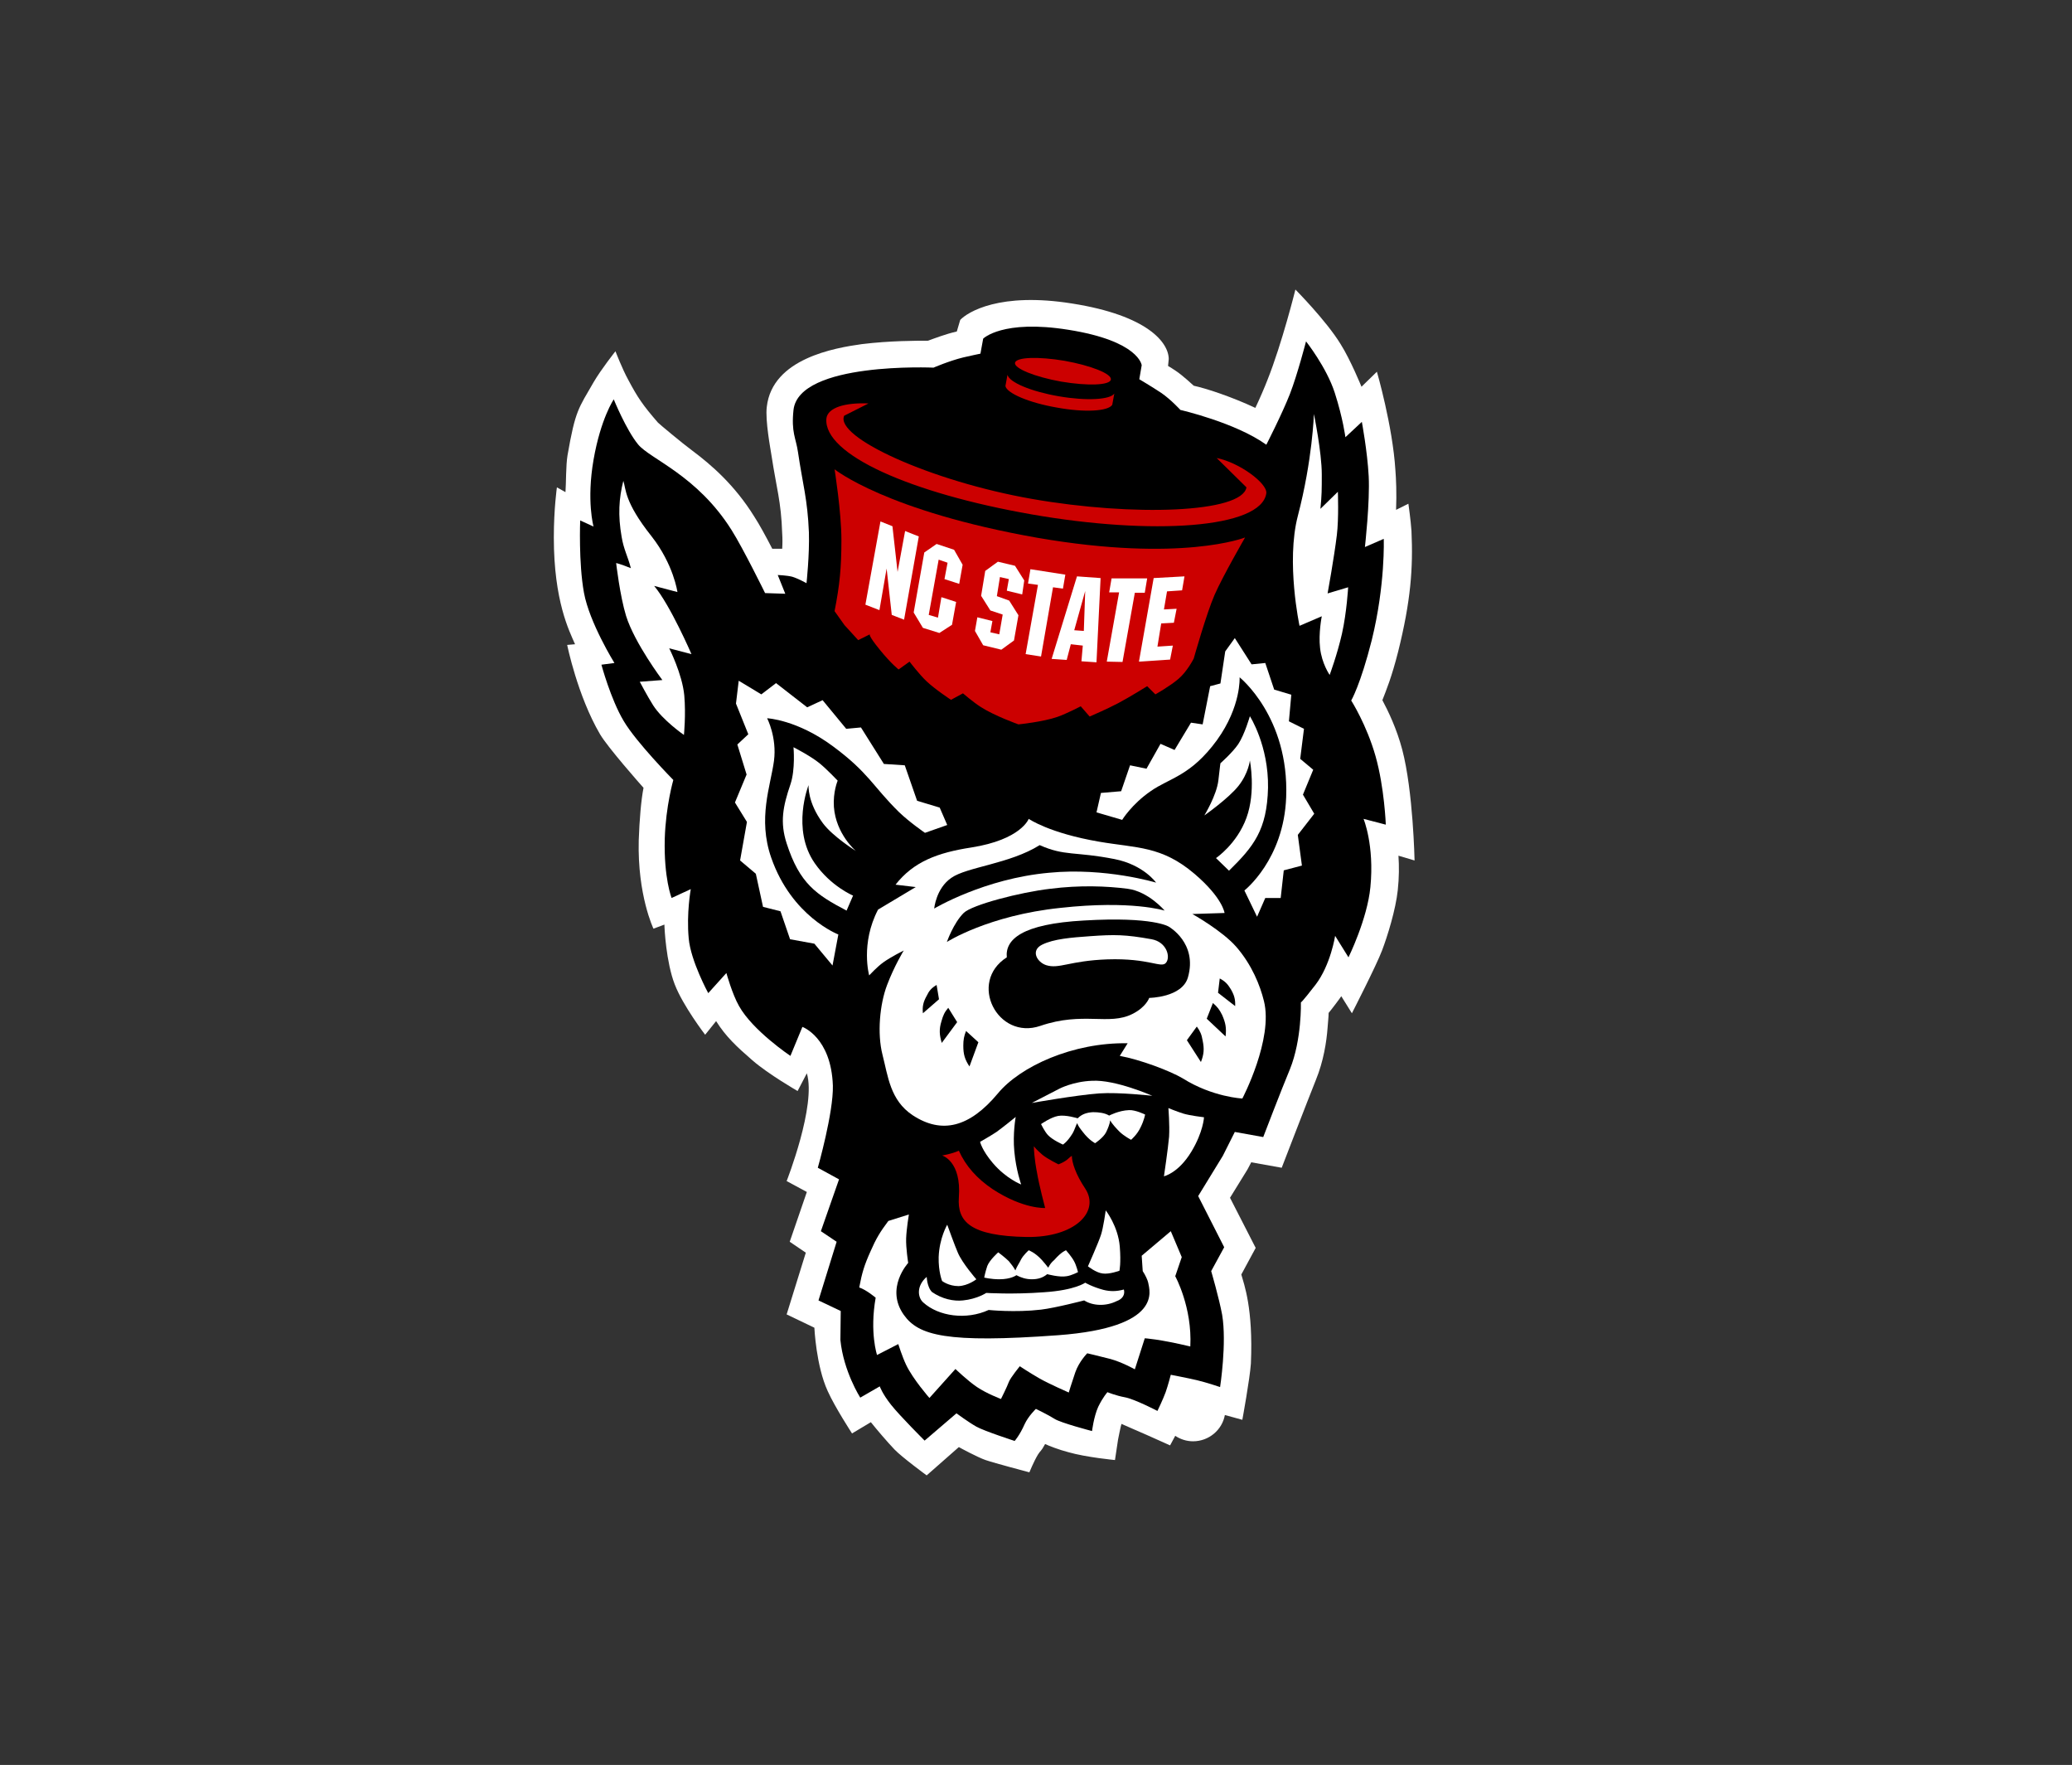 <?xml version="1.0" encoding="UTF-8"?>
<svg id="Layer_1" data-name="Layer 1" xmlns="http://www.w3.org/2000/svg" xmlns:xlink="http://www.w3.org/1999/xlink" viewBox="0 0 1280 1090">
  <rect x="0" y="0" width="1280" height="1090" fill="#333333" stroke="none"/>
  <defs>
    <clipPath id="clippath">
      <rect x="342.139" y="178.815" width="531.721" height="732.37" style="fill: none; stroke-width: 0px;"/>
    </clipPath>
  </defs>
  <g style="clip-path: url(#clippath);">
    <g>
      <path d="M873.861,531.414s-.846-42.758-7.614-68.456c-3.384-12.848-8.671-23.801-12.267-30.541,2.538-6.53,5.71-14.113,9.729-29.91,7.826-31.384,9.306-51.605,8.248-74.564-.423-6.53-1.903-16.851-1.903-16.851l-7.614,3.791c.423-10.11,0-19.378-.423-24.644-1.692-27.172-11.421-60.662-11.421-60.662l-9.518,9.268s-6.768-16.64-12.902-26.329c-8.883-14.534-27.919-33.701-27.919-33.701,0,0-8.248,33.28-17.343,56.028-1.692,4.423-5.076,12.217-7.403,17.061-7.614-3.581-15.228-6.53-21.785-8.847-6.556-2.317-12.479-4.002-16.285-4.845,0,0-6.98-6.53-11.21-9.268-1.48-1.053-2.961-1.896-4.653-2.949l.423-4.213c0-10.11-12.902-26.961-59.645-34.333-44.839-7.162-64.508,5.266-69.162,10.11l-2.115,7.162c-6.557,1.474-13.748,4.213-17.766,5.687-6.98,0-23.689,0-40.821,2.106-16.709,2.317-55.414,8.847-58.798,38.756-1.058,8.426,2.327,26.119,2.961,30.331,2.961,19.589,5.922,28.014,6.556,47.814.212,3.159.212,6.319,0,9.478h-6.134c-3.807-7.372-8.037-15.165-11.21-20.01-12.056-19.378-26.438-31.805-38.282-40.652-5.499-4.002-21.151-17.061-21.151-17.272-9.306-10.742-12.479-15.376-18.401-26.54-3.596-6.53-7.826-17.483-7.826-17.483,0,0-8.883,11.164-13.536,19.168-9.306,16.219-11.21,17.061-16.074,45.076-1.058,6.319-.846,17.483-1.269,22.748l-5.288-2.949s-1.903,13.059-1.903,30.963c0,39.178,9.518,57.714,13.113,65.928l-4.865.421s6.345,31.384,20.304,55.185c4.865,8.215,24.957,30.963,26.861,33.069-1.48,7.372-2.538,20.011-2.961,32.438-.846,33.912,9.095,54.554,9.095,54.554l6.768-2.527c0,2.317,1.058,23.17,6.345,36.861,5.076,13.27,18.824,31.174,18.824,31.174l6.768-8.425c5.922,9.478,12.69,15.797,22.419,24.223,9.941,8.636,27.919,18.957,27.919,18.957l5.71-10.953c5.922,19.799-12.479,66.56-12.479,66.56l12.479,6.741-10.575,30.753,9.941,6.74-11.844,38.125,17.132,8.214s1.058,23.591,8.248,39.178c4.442,9.9,15.017,26.119,15.017,26.119l11.633-6.951c3.172,4.002,10.152,12.219,14.594,16.852,4.653,4.845,19.881,16.006,19.881,16.006l19.882-17.485c1.057.634,11.633,6.324,16.497,8.007,5.499,1.894,27.072,7.584,27.072,7.584,0,0,2.749-6.739,5.287-10.957,1.692-2.732,1.692-1.472,4.442-6.528,2.115,1.056,8.671,3.584,14.382,5.056,10.998,3.162,28.765,4.845,28.765,4.845l1.903-12.64s1.692-8.633,2.115-9.686c.634.211,15.228,6.743,15.44,6.743l14.594,6.528s1.269-2.317,3.172-5.901c3.172,2.106,6.979,3.373,10.998,3.373,9.729,0,17.978-6.95,19.67-16.219l10.787,2.948s4.653-25.276,5.287-34.754c1.481-34.122-4.23-48.867-5.922-54.975l8.883-16.429-15.863-30.963,10.787-17.483,2.327-4.424,18.824,3.37s16.074-41.705,21.15-54.343c4.653-11.374,6.557-23.38,7.191-32.226.211-3.37.634-6.53.634-9.057,1.48-1.685,7.191-9.268,7.826-10.321l6.556,10.531s15.228-29.699,18.613-38.756c3.384-8.846,8.46-25.276,9.729-37.282.846-7.793.846-14.955.422-21.274l9.941,2.949Z" style="fill: #fff; stroke-width: 0px;"/>
      <path d="M505.206,721.195l13.114,7.162-11.21,32.016,9.729,6.53-11.21,36.228,13.747,6.53-.211,17.904c1.903,19.378,12.267,35.597,12.267,35.597l12.056-6.95s1.48,4.423,6.979,11.374c5.499,6.951,20.727,22.115,20.727,22.115l19.67-16.849s7.402,5.477,12.267,8.214c4.865,2.741,23.689,8.846,23.689,8.846,0,0,3.172-3.577,6.134-10.32,2.327-5.055,6.979-9.479,6.979-9.479,0,0,7.826,3.791,11.421,6.108,3.807,2.527,23.265,7.585,23.265,7.585,0,0,1.058-8.849,3.807-14.957,2.961-6.108,5.711-9.057,5.711-9.057,0,0,5.076,2.106,10.786,3.16,5.922,1.054,20.093,8.425,20.093,8.425,0,0,3.384-6.95,5.076-11.585,1.481-4.213,3.173-10.742,3.173-10.742,0,0,9.941,1.896,16.285,3.37,6.134,1.474,14.171,4.213,14.171,4.213,0,0,4.23-27.172,1.269-44.654-1.903-10.321-6.768-26.961-6.768-26.961l8.037-14.745-16.074-31.595,15.228-24.855,7.403-14.744,17.555,3.159s11.21-29.278,16.497-41.916c7.403-18.325,6.768-41.284,6.768-41.284,0,0-.212,1.053,9.095-10.953,9.306-12.216,12.055-30.121,12.055-30.121l8.249,13.27s11.633-23.591,13.536-43.39c2.538-25.908-4.23-42.127-4.23-42.127l13.748,3.581s-.846-22.959-6.346-42.337c-5.499-19.378-15.016-34.333-15.016-34.333,0,0,5.71-9.689,12.69-37.283,8.46-34.333,7.403-62.558,7.403-62.558l-11.633,5.056s3.173-28.015,2.327-43.812c-.846-15.587-4.23-33.49-4.23-33.49l-10.152,9.479s-1.481-11.585-6.557-27.382c-5.076-15.797-17.766-31.806-17.766-31.806,0,0-5.288,20.431-9.941,32.437-4.865,12.428-14.594,31.384-14.594,31.384-19.035-13.691-53.088-21.485-53.088-21.485,0,0-5.71-6.319-11.844-10.531-5.71-3.791-13.536-8.425-13.536-8.425l1.48-8.636s-1.48-14.955-45.262-21.906c-40.82-6.53-52.664,5.476-52.664,5.476l-1.692,9.268s-6.134,1.264-10.575,2.317c-8.671,2.106-18.401,6.319-18.401,6.319,0,0-83.121-3.791-86.505,26.118-1.481,13.902,1.48,17.272,2.749,25.908,2.961,20.22,5.922,29.067,6.768,49.709.423,13.902-1.48,31.384-1.48,31.384,0,0-5.288-2.949-8.883-4.002-3.384-.842-8.883-1.053-8.883-1.053l4.653,11.585-12.479-.422s-13.536-27.593-20.727-38.967c-21.362-33.911-50.338-43.811-57.74-52.869-7.403-9.057-15.017-27.803-15.017-27.803,0,0-8.037,11.796-12.479,37.282-4.441,25.486,0,41.284,0,41.284l-8.249-3.791s-1.058,26.119,2.326,44.654c3.384,18.536,18.824,43.391,18.824,43.391l-8.037,1.053s5.711,21.274,13.748,34.755c7.826,13.27,30.668,36.44,30.668,36.44,0,0-4.653,16.008-5.288,36.229-.635,24.433,4.23,36.65,4.23,36.65l11.844-5.476s-2.749,14.954-1.269,30.541c1.269,13.902,12.056,33.702,12.056,33.702l11.21-12.428s3.596,13.059,7.826,20.432c8.46,15.166,31.726,30.753,31.726,30.753l7.403-17.904s17.766,6.319,18.824,36.229c.422,16.64-9.307,50.762-9.307,50.762Z" style="fill: #000; stroke-width: 0px;"/>
      <path d="M627.034,224.101c.634-3.581,14.382-4.002,30.668-1.264,16.285,2.949,29.187,8.004,28.553,11.585-.634,3.581-14.382,4.002-30.668,1.264-16.497-2.949-29.187-8.215-28.553-11.585Z" style="fill: #c00; stroke-width: 0px;"/>
      <path d="M636.978,317.622c-74.449-13.059-128.171-36.861-126.479-58.977.634-6.95,11.633-10.11,26.015-9.478l-15.016,7.583c-5.922,13.27,53.51,40.442,116.115,51.395,62.606,10.953,129.652,8.636,132.402-7.162l-18.401-18.114c13.959,2.738,31.302,15.587,30.668,21.695-2.961,21.906-70.854,26.118-145.304,13.059Z" style="fill: #c00; stroke-width: 0px;"/>
      <path d="M677.371,501.715l2.749-12.006,12.479-1.054,5.499-16.008,10.152,2.106,8.672-15.376,8.672,3.791,10.152-16.851,7.191,1.054,4.653-23.591,6.345-1.685,2.961-19.799,5.922-8.215,10.364,16.219,8.46-.843,5.499,16.43,10.575,3.159-1.48,16.43,9.306,4.634-2.327,18.536,8.038,6.74-6.346,15.376,6.98,11.795-10.152,13.059,2.538,18.957-11.21,2.949-1.903,17.061h-9.518l-5.076,11.585-7.826-16.218s24.323-18.957,25.803-57.503c1.903-49.71-28.765-74.143-28.765-74.143,0,0,1.058,17.904-13.959,38.757-16.285,22.327-29.399,23.38-41.032,31.595-11.632,8.004-17.554,17.693-17.554,17.693l-15.863-4.634Z" style="fill: #fff; fill-rule: evenodd; stroke-width: 0px;"/>
      <path d="M759.223,537.733c15.228-14.955,23.477-25.065,24.112-51.184.422-26.118-11.21-44.232-11.21-44.232,0,0-3.172,11.163-7.191,17.271-3.595,5.266-10.998,11.796-10.998,11.796,0,0-.212,1.053-1.27,10.531-1.057,9.268-8.671,21.695-8.671,21.695,0,0,15.017-10.531,21.151-18.325,6.134-7.793,6.979-15.587,6.979-15.587,0,0,3.807,19.167-2.115,35.386-5.922,16.218-18.824,24.855-18.824,24.855l8.037,7.793Z" style="fill: #fff; fill-rule: evenodd; stroke-width: 0px;"/>
      <path d="M585.16,509.507l-4.653-10.742-13.959-4.213-7.614-21.906-12.902-.842-14.171-22.538-9.095.842-14.594-17.693-9.517,4.424-19.247-14.955-9.095,6.951-13.959-8.426-1.692,14.112,7.614,18.957-6.768,6.319,5.71,18.536-7.191,17.272,7.403,12.006-4.23,23.801,9.729,8.215,4.441,20.431,10.787,2.738,5.922,17.272,15.017,2.739,11.21,13.48,3.596-19.168s-28.765-10.953-41.455-47.393c-8.46-24.222-.422-44.232,1.692-59.819,1.903-14.534-4.23-26.329-4.23-26.329,0,0,18.401.843,40.609,17.272,22.208,16.429,24.746,24.855,40.82,40.652,6.557,6.319,16.074,12.849,16.074,12.849l13.748-4.845Z" style="fill: #fff; fill-rule: evenodd; stroke-width: 0px;"/>
      <path d="M522.977,562.378c-18.824-9.9-28.976-16.64-37.013-41.495-4.23-13.059-2.327-22.748,2.326-36.439,3.173-9.268,1.903-22.959,1.903-22.959,0,0,10.364,5.266,16.075,9.9,4.653,3.791,11.21,10.742,11.21,10.742,0,0-2.961,6.951-2.327,16.219,1.269,16.85,13.536,27.172,13.536,27.172,0,0-14.171-8.847-20.304-17.061-9.729-13.059-8.883-23.591-8.883-23.591,0,0-10.787,27.172,3.807,48.235,9.941,14.323,23.689,20.01,23.689,20.01l-4.019,9.268Z" style="fill: #fff; fill-rule: evenodd; stroke-width: 0px;"/>
      <path d="M635.497,505.717s-4.653,12.849-35.533,17.693c-20.515,3.16-35.533,8.636-46.742,22.959l12.479,1.475-23.265,13.902c-10.998,21.063-5.499,40.652-5.499,40.652,0,0,4.865-5.266,8.671-8.004,4.653-3.37,12.69-7.372,12.69-7.372,0,0-5.922,9.689-10.364,21.485-4.441,11.795-6.134,29.699-2.749,42.969,3.384,13.059,4.653,28.015,18.612,37.282,17.978,11.795,35.109,7.582,52.664-13.48,13.748-16.64,46.32-31.595,80.16-30.963l-4.865,7.793c12.69,2.317,31.091,9.267,38.917,13.902,18.401,11.585,36.802,12.427,36.802,12.427,0,0,19.247-36.65,13.325-60.241-2.327-9.479-7.403-22.327-17.132-33.49-8.672-9.9-27.073-20.22-27.073-20.22l19.882-.632s-1.058-9.268-18.613-24.222c-20.304-17.272-35.533-15.797-58.798-19.799-30.879-5.266-43.57-14.113-43.57-14.113Z" style="fill: #fff; fill-rule: evenodd; stroke-width: 0px;"/>
      <path d="M642.262,521.937c15.652,6.95,21.573,3.791,46.32,8.636,17.978,3.581,25.592,14.533,25.592,14.533,0,0-31.303-9.478-65.989-6.108-40.186,3.581-71.065,22.117-71.065,22.117,0,0,1.057-12.428,10.575-18.957,9.517-6.74,36.167-8.636,54.568-20.22Z" style="fill: #000; fill-rule: evenodd; stroke-width: 0px;"/>
      <path d="M719.461,562.377s-9.941-11.795-22.843-13.481c-12.902-1.685-29.61-2.317-47.8,0-18.401,2.106-48.434,9.9-53.51,14.955-6.346,6.319-10.364,17.904-10.364,17.904,0,0,25.592-16.43,70.219-21.063,43.781-4.844,64.297,1.685,64.297,1.685Z" style="fill: #000; fill-rule: evenodd; stroke-width: 0px;"/>
      <path d="M722.003,572.277s17.978,10.11,11.844,31.384c-3.595,12.427-23.9,12.638-23.9,12.638,0,0-1.903,5.686-10.364,9.9-14.593,7.372-30.456-1.685-56.894,7.372-26.439,9.057-44.839-26.96-20.727-42.337-1.058-10.953,9.095-20.642,47.8-22.748,42.724-2.527,52.241,3.791,52.241,3.791Z" style="fill: #000; fill-rule: evenodd; stroke-width: 0px;"/>
      <path d="M711.424,580.069c9.306,1.685,11.844,10.953,8.883,14.534-2.961,3.581-10.152-2.949-36.167-2.106-23.477.842-29.822,6.108-37.859,3.581-5.71-1.896-9.729-9.057-2.538-12.638,7.191-3.581,17.978-4.423,29.822-5.266,14.805-1.053,21.573-1.053,37.859,1.896Z" style="fill: #fff; fill-rule: evenodd; stroke-width: 0px;"/>
      <path d="M721.788,684.334s5.077,2.106,9.095,3.37c4.019,1.264,12.902,2.317,12.902,2.317,0,0-.422,9.057-7.826,21.274-8.037,13.27-16.92,15.166-16.92,15.166,0,0,2.538-17.061,3.172-24.434.423-7.372-.423-17.693-.423-17.693Z" style="fill: #fff; fill-rule: evenodd; stroke-width: 0px;"/>
      <path d="M603.135,790.072s-8.671-9.9-11.421-16.43c-1.692-3.791-6.557-17.272-6.557-17.272,0,0-4.865,8.214-5.287,20.011-.212,9.057,2.115,14.744,2.115,14.744,0,0,4.019,3.16,10.152,3.16,5.922-.211,10.998-4.213,10.998-4.213Z" style="fill: #fff; fill-rule: evenodd; stroke-width: 0px;"/>
      <path d="M723.271,760.372l-17.978,15.166.634,9.479c1.692,2.527,3.172,5.898,3.384,7.161.846,4.845,9.306,27.593-55.626,32.438-69.162,5.056-86.294.211-95.388-12.638-11.633-16.429,2.75-32.016,2.75-32.016,0,0-1.481-9.268-1.27-15.166.212-5.898,1.692-14.744,1.692-14.744l-12.69,4.002c-5.077,6.74-7.614,10.952-10.998,18.746-3.808,8.426-5.288,13.27-6.98,22.327,4.441,1.475,10.152,6.319,10.152,6.319-3.807,21.485.846,35.386.846,35.386l13.114-6.74s2.538,8.004,4.864,12.848c4.23,8.847,14.383,20.432,14.383,20.432l16.074-17.904s7.402,7.161,13.325,11.163c5.922,4.002,14.805,7.372,14.805,7.372,0,0,3.807-7.583,4.865-10.531,1.058-2.739,6.768-9.689,6.768-9.689,0,0,6.346,4.213,12.267,7.583,5.922,3.37,17.978,8.636,17.978,8.636,0,0,1.692-5.687,4.018-12.427,2.327-6.741,7.402-11.795,7.402-11.795,0,0,6.346,1.474,13.748,3.37,7.403,1.896,15.651,6.53,15.651,6.53l6.134-19.168s8.671.421,28.13,5.055c1.269-24.223-9.306-43.39-9.306-43.39l4.019-11.795-6.768-16.008Z" style="fill: #fff; fill-rule: evenodd; stroke-width: 0px;"/>
      <path d="M578.598,608.296l1.481,8.846-9.941,8.636c-.422-4.213.212-6.951,2.327-10.743,1.481-3.159,2.961-4.844,6.134-6.74Z" style="fill: #000; fill-rule: evenodd; stroke-width: 0px;"/>
      <path d="M585.791,622.407l5.499,8.846-9.517,12.849c-1.481-5.055-1.692-8.425-.212-13.27,1.058-3.791,1.903-5.687,4.23-8.425Z" style="fill: #000; fill-rule: evenodd; stroke-width: 0px;"/>
      <path d="M596.787,636.73l7.614,6.951-5.499,14.954c-2.961-4.423-3.807-7.582-3.807-12.848,0-3.581.423-5.898,1.692-9.057Z" style="fill: #000; fill-rule: evenodd; stroke-width: 0px;"/>
      <path d="M753.512,604.293l-1.058,8.847,10.575,8.214c.212-4.213-.634-6.951-2.749-10.531-1.903-3.16-3.596-4.845-6.768-6.53Z" style="fill: #000; fill-rule: evenodd; stroke-width: 0px;"/>
      <path d="M749.281,619.459l-3.807,9.689,11.633,10.952c.634-5.265,0-8.425-2.115-13.269-1.692-3.37-2.961-5.056-5.71-7.372Z" style="fill: #000; fill-rule: evenodd; stroke-width: 0px;"/>
      <path d="M739.346,633.991l-6.134,8.425,8.671,13.48c1.903-4.844,2.115-8.214,1.058-13.27-.634-3.791-1.481-5.686-3.596-8.636Z" style="fill: #000; fill-rule: evenodd; stroke-width: 0px;"/>
      <path d="M694.292,796.389c-4.653,1.264-8.46,1.264-12.69.211-6.979-1.896-11.21-4.423-11.21-4.423,0,0-6.134,4.634-25.38,5.898-19.459,1.475-35.745.421-35.745.421,0,0-5.71,3.792-14.382,4.634-5.711.632-12.902-.842-19.247-5.265-1.269-1.475-1.692-2.528-2.327-4.424-.634-1.896-.846-4.844-.846-4.844-6.557,5.687-5.499,12.849-2.115,15.797,9.517,8.636,26.649,10.953,40.397,4.634,0,0,16.285,1.684,32.359-.211,8.883-1.053,26.65-5.687,26.65-5.687,5.288,3.37,13.325,3.791,20.093.422,3.596-1.264,5.287-4.002,4.441-7.162Z" style="fill: #fff; stroke-width: 0px;"/>
      <path d="M647.555,782.909c-1.481-1.896-2.327-2.949-4.019-4.844-4.23-4.634-8.037-5.898-8.037-5.898,0,0-3.384,2.949-4.865,5.898-.846,1.896-2.327,3.791-3.384,6.529-1.27-2.317-2.327-3.581-4.019-5.687-2.327-2.317-6.557-5.476-6.557-5.476,0,0-5.287,4.634-6.768,8.426-1.269,3.792-1.903,7.162-1.903,7.162,0,0,4.23,1.053,9.306,1.053,7.402,0,10.576-2.527,10.576-2.527,2.749,1.475,5.922,2.527,9.517,2.527,4.019,0,6.979-1.053,9.518-3.159,0,0,7.614,2.106,12.055,1.263,2.961-.421,6.98-2.527,6.98-2.527,0,0-1.058-4.213-2.327-6.53-1.481-2.948-5.076-6.95-5.076-6.95,0,0-2.539.632-7.191,5.898-1.903,1.685-2.538,2.527-3.807,4.844Z" style="fill: #fff; stroke-width: 0px;"/>
      <path d="M711.852,676.75s-20.727-2.317-32.783-1.474c-14.382,1.053-41.666,5.898-41.666,5.898l17.132-8.847s8.46-4.423,20.093-4.844c14.382-.843,37.225,9.267,37.225,9.267Z" style="fill: #fff; fill-rule: evenodd; stroke-width: 0px;"/>
      <path d="M380.63,347.743s2.326,20.221,6.134,32.648c5.288,16.851,22.419,39.599,22.419,39.599l-13.959,1.053s4.653,8.847,8.249,14.534c5.922,9.267,19.036,18.325,19.036,18.325,0,0,1.269-12.427.211-24.434-1.269-13.269-9.306-29.067-9.306-29.067l13.747,3.58s-13.113-30.331-23.054-42.126l14.382,3.791s-2.327-17.061-16.074-34.544c-16.92-21.274-15.651-29.278-17.343-34.123-2.75,10.743-3.384,21.274-1.058,34.544,1.269,7.793,3.807,12.006,5.711,19.378-6.768-2.738-9.095-3.16-9.095-3.16Z" style="fill: #fff; stroke-width: 0px;"/>
      <path d="M821.408,416.83s4.653-12.428,7.614-25.486c2.96-13.27,3.807-28.646,3.807-28.646l-12.69,3.791s4.019-22.117,5.71-36.019c1.269-10.321.634-26.75.634-26.75l-10.786,10.531c.846-8.425.846-11.795.846-21.274,0-13.691-4.865-37.282-4.865-37.282,0,0-.846,28.224-9.941,62.979-7.403,28.436,1.058,67.824,1.058,67.824l13.747-5.898s-2.115,10.531-1.058,19.589c1.058,9.689,5.922,16.64,5.922,16.64Z" style="fill: #fff; stroke-width: 0px;"/>
      <path d="M670.396,734.042c-5.922-8.846-8.248-16.218-8.248-20.22-1.692,1.053-2.327,2.106-4.019,3.16-1.48,1.053-4.23,2.106-4.23,2.106,0,0-6.557-3.16-9.941-5.898-2.115-1.896-3.384-2.949-5.288-5.266.212,7.583,1.692,14.955,1.903,16.008,1.269,7.793,5.077,22.116,5.077,22.116,0,0-13.325.843-32.36-11.584-9.729-6.53-16.709-14.323-20.939-23.802-4.653,2.106-10.364,2.949-10.364,2.949,0,0,12.055,3.37,10.364,25.907-1.058,14.955,6.979,23.801,41.877,24.434,30.034.421,45.473-15.797,36.167-29.91Z" style="fill: #c00; fill-rule: evenodd; stroke-width: 0px;"/>
      <path d="M627.455,689.81s-1.903,10.321-.847,21.274c1.058,11.585,4.23,20.432,4.23,20.432,0,0-9.095-3.37-17.554-13.27-6.768-8.004-7.826-13.059-7.826-13.059,0,0,6.345-3.581,10.152-6.108,4.653-3.37,11.845-9.268,11.845-9.268Z" style="fill: #fff; fill-rule: evenodd; stroke-width: 0px;"/>
      <path d="M672.083,782.067s6.557-14.744,8.037-19.378c1.481-4.424,2.961-15.166,2.961-15.166,0,0,7.615,9.689,8.672,22.327.846,10.322-.211,14.955-.211,14.955,0,0-6.345,2.317-10.364,1.685-4.019-.421-9.095-4.424-9.095-4.424Z" style="fill: #fff; fill-rule: evenodd; stroke-width: 0px;"/>
      <path d="M665.529,693.601c.212,1.475,1.903,3.581,3.384,5.477,4.018,5.266,7.614,6.95,7.614,6.95,0,0,5.076-3.37,6.768-6.74,1.058-2.106,2.327-5.266,2.538-7.372,1.058,2.106,4.019,5.266,5.711,6.951,2.749,2.738,7.191,5.055,7.191,5.055,0,0,3.808-3.159,5.922-7.793,2.115-4.213,2.75-7.793,2.75-7.793,0,0-5.922-2.949-9.941-2.738-6.345.211-12.267,3.37-12.267,3.37-2.749-1.685-6.556-2.106-9.941-2.106-4.018.211-6.979,1.263-9.517,3.791,0,0-7.403-2.317-12.056-1.475-4.653.842-10.575,5.055-10.575,5.055,0,0,2.115,4.424,4.229,6.741,2.961,3.159,9.307,5.898,9.307,5.898,0,0,2.538-1.475,5.71-6.529,1.692-2.739,2.115-5.266,3.172-6.741Z" style="fill: #fff; stroke-width: 0px;"/>
      <path d="M769.163,331.945s-13.748,23.801-18.824,35.386c-5.077,11.585-12.902,39.389-12.902,39.389,0,0-4.019,8.004-9.518,12.638s-14.171,9.479-14.171,9.479l-5.076-5.056s-10.787,6.741-17.978,10.532c-6.768,3.581-17.554,8.214-17.554,8.214l-5.499-6.319s-8.46,4.423-14.383,6.529c-9.095,3.16-24.111,4.634-24.111,4.634,0,0-14.805-5.265-23.265-10.742-4.653-2.949-10.998-8.425-10.998-8.425l-7.403,4.002s-9.941-6.53-15.228-11.585c-4.441-4.213-10.364-12.006-10.364-12.006l-6.768,4.844s-4.441-3.37-11.633-12.216c-7.403-9.057-6.134-9.479-6.134-9.479l-7.191,3.581-8.46-9.268-6.134-8.636c3.172-16.218,4.23-26.75,4.23-44.022,0-17.061-4.23-43.601-4.23-43.601,0,0,31.937,25.908,125.422,42.337,89.043,15.376,128.172-.211,128.172-.211Z" style="fill: #c00; fill-rule: evenodd; stroke-width: 0px;"/>
      <path d="M622.379,231.474c1.058,4.634,14.594,10.321,31.726,13.27,17.132,2.949,31.726,2.106,34.264-1.685l-1.269,6.951c-2.538,4.002-17.132,4.845-34.264,1.685-17.132-2.949-30.879-8.846-31.726-13.27l1.269-6.951Z" style="fill: #c00; fill-rule: evenodd; stroke-width: 0px;"/>
      <path d="M558.505,382.707l-7.614-2.949-3.172-28.645-4.441,25.697-8.671-3.37,9.306-51.394,7.403,2.949,3.172,28.225,4.653-25.276,8.46,3.37-9.094,51.395Z" style="fill: #fff; fill-rule: evenodd; stroke-width: 0px;"/>
      <path d="M592.561,360.591l-9.095-2.949,1.903-10.11-5.499-1.896-6.134,34.122,5.711,1.685,2.115-12.638,9.095,2.949-2.538,14.112-7.826,5.056-10.152-3.16-5.71-9.478,6.557-37.072,7.614-5.265,10.787,3.581,5.287,9.267-2.115,11.795Z" style="fill: #fff; fill-rule: evenodd; stroke-width: 0px;"/>
      <path d="M627.034,349.428l5.711,9.057-1.269,8.636-9.518-2.317,1.269-7.162-5.499-1.263-1.903,11.795,7.614,2.738,5.711,9.057-2.75,15.587-7.826,5.687-11.21-2.738-5.076-8.847,1.48-8.425,9.306,2.317-1.269,6.95,5.499,1.264,2.115-12.216-7.614-2.528-5.71-9.057,2.538-15.376,7.826-5.687,10.575,2.527Z" style="fill: #fff; fill-rule: evenodd; stroke-width: 0px;"/>
      <path d="M656.647,363.54l-6.134-.843-7.403,42.758-9.517-1.474,7.614-42.758-6.134-.843,1.481-8.846,21.573,3.37-1.48,8.636Z" style="fill: #fff; fill-rule: evenodd; stroke-width: 0px;"/>
      <path d="M670.391,365.014l-6.768,24.222,5.922.422.846-24.644ZM677.371,409.037l-9.307-.632.846-9.689-7.403-.842-2.539,9.689-9.306-.632,15.652-50.974,14.594,1.054-2.538,52.026Z" style="fill: #fff; fill-rule: evenodd; stroke-width: 0px;"/>
      <path d="M707.196,366.067h-6.134l-7.614,42.758-9.729-.211,7.614-42.758h-6.134l1.48-8.636h21.996l-1.48,8.846Z" style="fill: #fff; fill-rule: evenodd; stroke-width: 0px;"/>
      <path d="M730.25,364.593l-9.307.632-1.903,11.164,7.826-.421-1.692,8.636-7.826.421-2.326,14.323,9.517-.632-1.692,8.636-19.247,1.263,9.095-51.605,19.035-1.054-1.48,8.636Z" style="fill: #fff; fill-rule: evenodd; stroke-width: 0px;"/>
    </g>
  </g>
</svg>